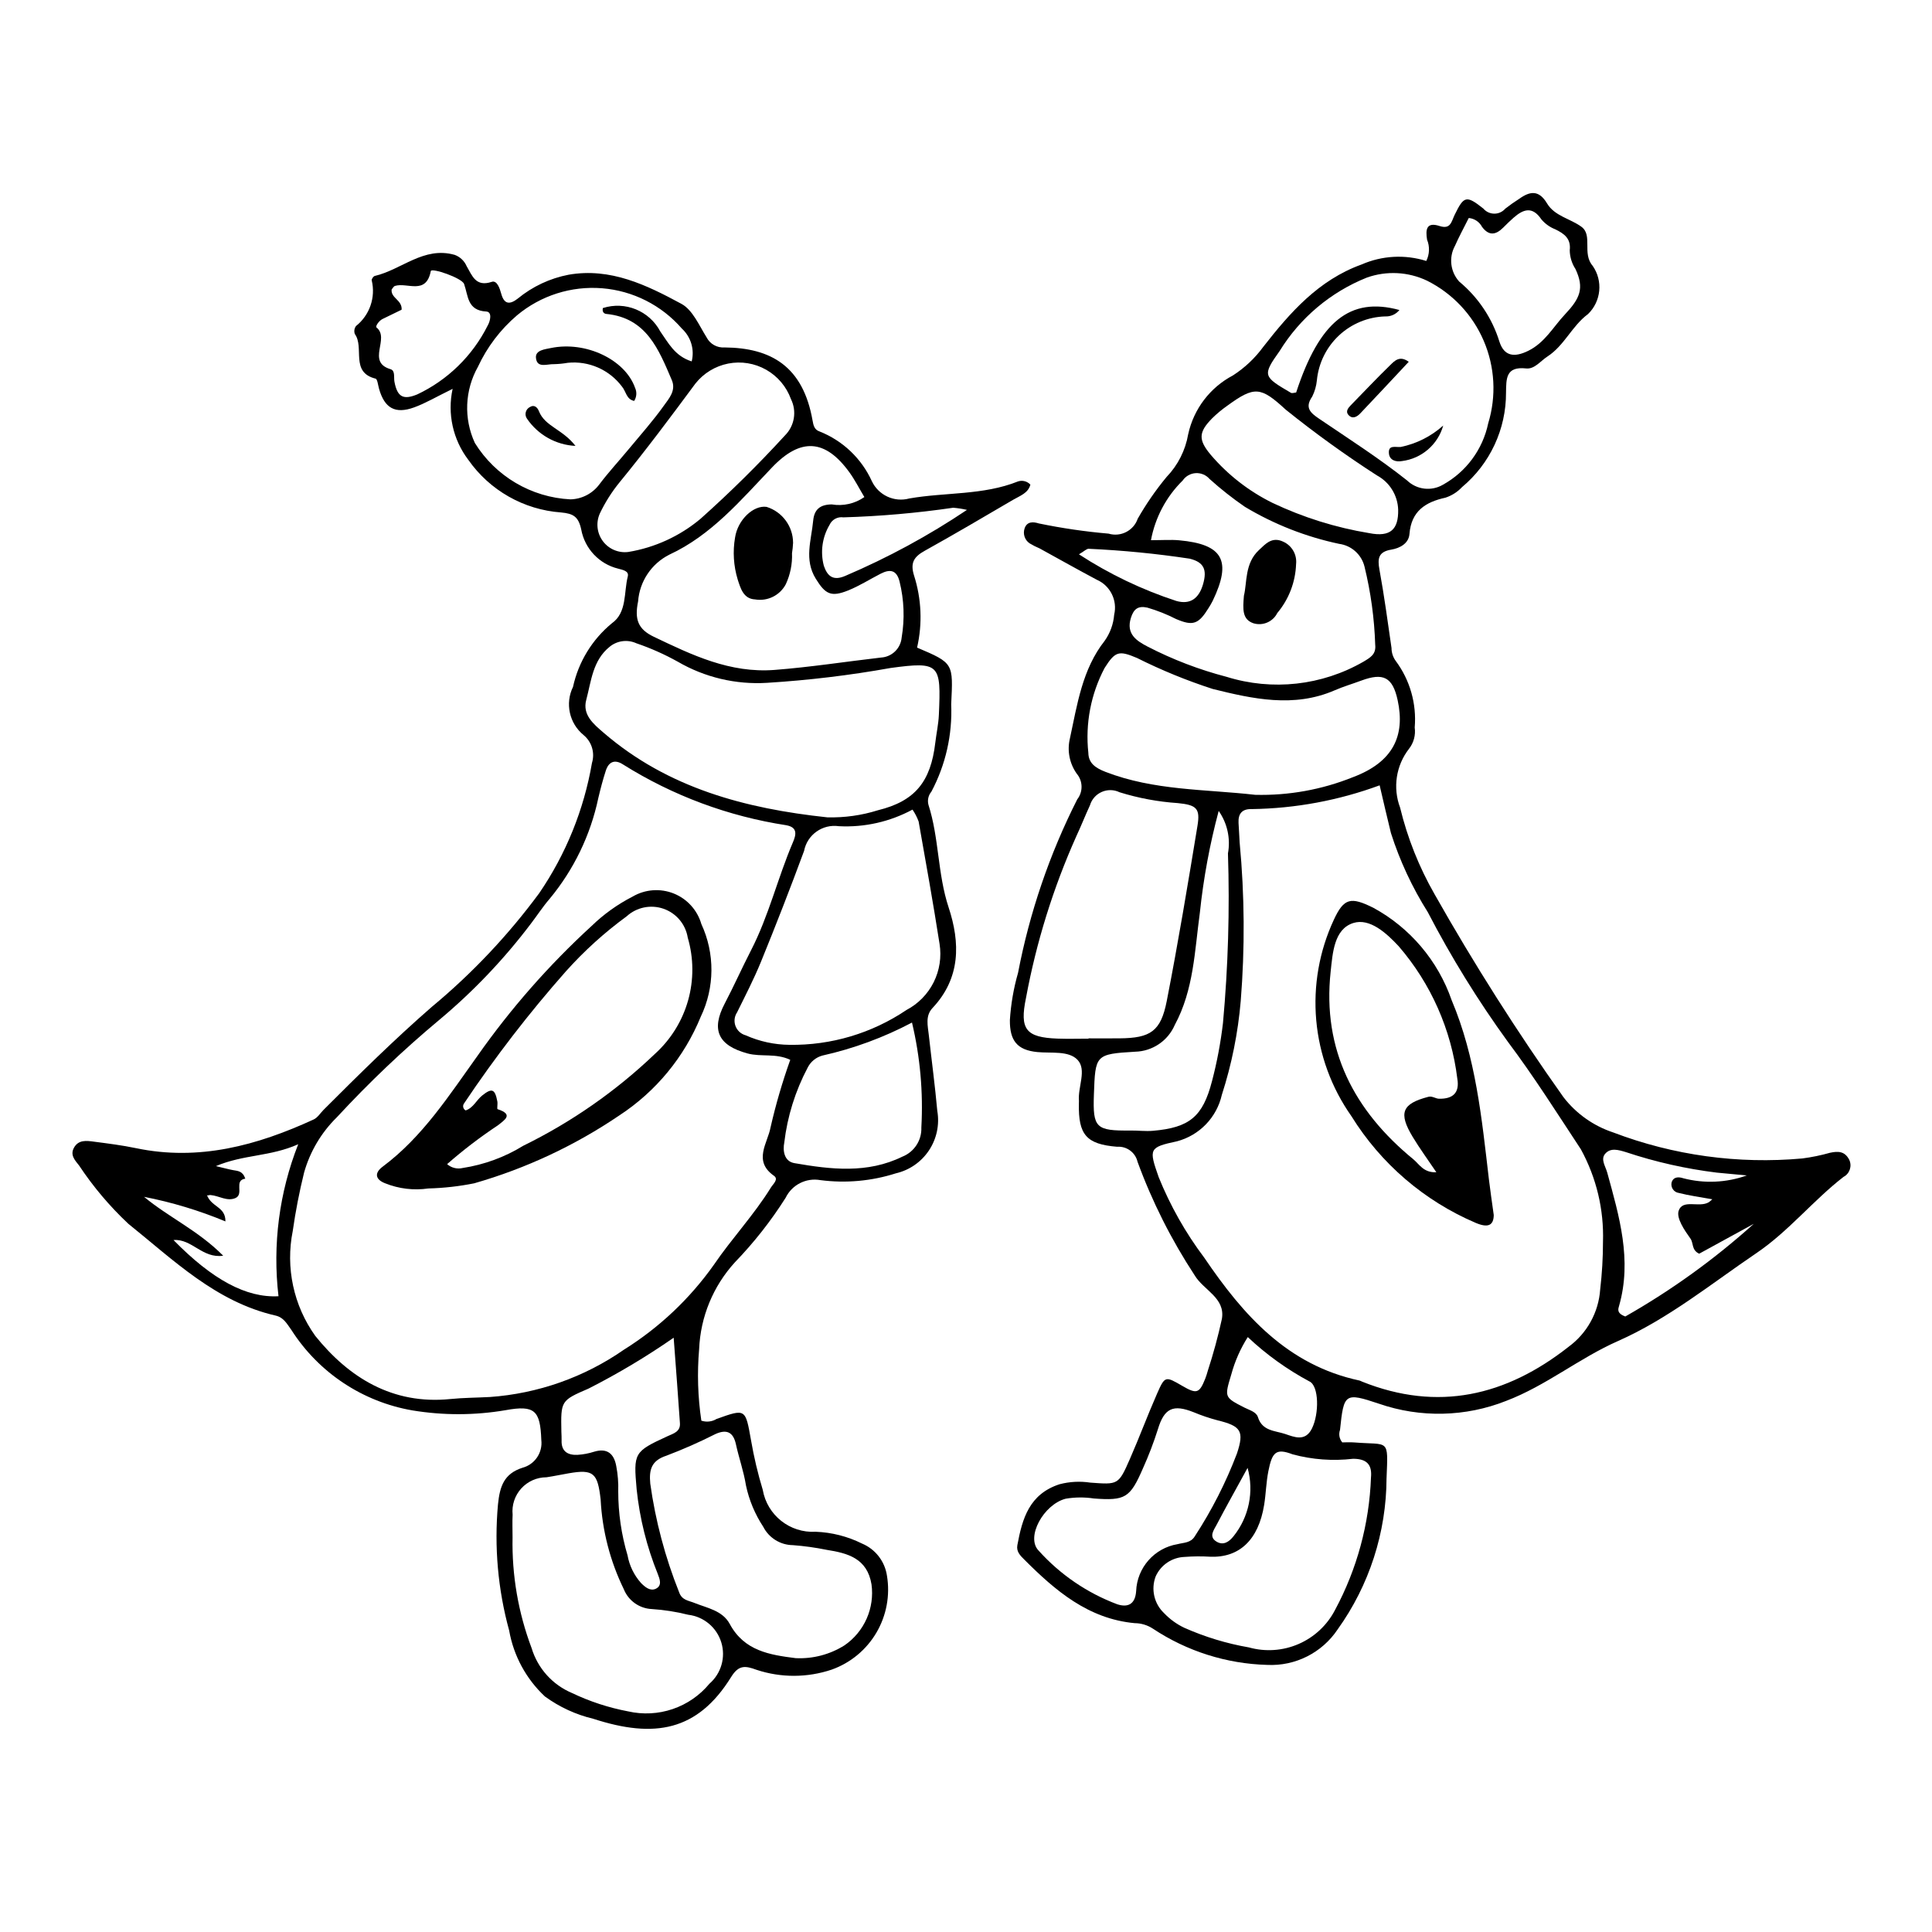 <?xml version="1.0" encoding="UTF-8"?>
<!-- Uploaded to: ICON Repo, www.iconrepo.com, Generator: ICON Repo Mixer Tools -->
<svg fill="#000000" width="800px" height="800px" version="1.1" viewBox="144 144 512 512" xmlns="http://www.w3.org/2000/svg">
 <g>
  <path d="m263.95 247.05c-4.414 2.156-7.203 3.828-10.203 4.914-5.047 1.832-7.84 0.199-9.301-4.949-0.266-0.938-0.426-2.551-0.926-2.672-6.785-1.684-2.879-8.273-5.492-11.836h0.004c-0.258-0.715-0.137-1.508 0.32-2.113 3.625-2.879 5.246-7.602 4.156-12.098-0.086-0.305 0.445-1.082 0.801-1.164 7.109-1.652 13.004-7.906 21.168-5.594l0.004-0.004c1.422 0.52 2.574 1.598 3.176 2.992 1.496 2.543 2.402 5.582 6.664 4.168 1.414-0.469 2.125 1.75 2.527 3.195 0.793 2.867 2.328 2.836 4.383 1.227h-0.004c3.894-3.191 8.52-5.363 13.465-6.312 11.098-1.938 20.684 2.742 29.895 7.719 2.965 1.602 4.68 5.707 6.656 8.863 0.906 1.777 2.789 2.836 4.777 2.688 12.297 0.109 20.793 4.981 23.316 19.355 0.227 1.297 0.473 2.457 1.875 2.918h-0.004c6.137 2.434 11.09 7.141 13.832 13.145 1.754 3.746 5.945 5.691 9.938 4.606 9.578-1.68 19.555-0.809 28.824-4.523h-0.004c1.164-0.375 2.434-0.039 3.262 0.855-0.566 2.262-2.781 2.969-4.547 4.004-7.773 4.551-15.535 9.129-23.41 13.504-2.824 1.57-3.949 3.117-2.875 6.566 1.98 6.184 2.262 12.789 0.809 19.117 9.754 4.141 9.559 4.133 9.039 15.035 0.34 8.043-1.469 16.031-5.246 23.141-0.809 0.965-1.102 2.258-0.781 3.477 2.84 8.836 2.402 18.277 5.336 27.164 3.109 9.418 3.223 18.75-4.269 26.707-1.949 2.07-1.238 4.707-0.969 7.176 0.742 6.707 1.645 13.398 2.25 20.117h0.004c0.617 3.633-0.172 7.367-2.215 10.434s-5.176 5.238-8.766 6.07c-6.461 2.062-13.293 2.676-20.016 1.801-3.773-0.676-7.539 1.242-9.207 4.691-3.894 6.144-8.402 11.875-13.453 17.105-5.758 6.312-9.109 14.449-9.465 22.984-0.547 6.324-0.348 12.688 0.586 18.965 1.352 0.453 2.832 0.285 4.047-0.457 7.734-2.758 7.625-2.754 9.125 5.684 0.766 4.426 1.801 8.805 3.102 13.105 1.172 6.727 7.199 11.504 14.016 11.109 4.277 0.16 8.469 1.23 12.297 3.133 3.551 1.488 6.055 4.731 6.606 8.539 0.859 5.199-0.133 10.535-2.801 15.074-2.672 4.543-6.852 8.004-11.816 9.781-6.465 2.184-13.465 2.207-19.941 0.062-3.023-1.113-4.742-1.312-6.719 1.875-8.938 14.422-20.387 16.355-36.527 11.109-4.633-1.102-9-3.113-12.848-5.922-4.969-4.644-8.293-10.781-9.473-17.48-2.984-10.879-3.984-22.207-2.961-33.441 0.488-4.731 1.559-8.098 6.488-9.691h0.004c3.269-0.867 5.398-4.019 4.988-7.379-0.281-7.754-1.691-9.301-9.473-7.875-8.156 1.387-16.484 1.406-24.648 0.062-13.215-2.269-24.863-10-32.09-21.293-1.203-1.656-2.035-3.348-4.223-3.848-15.805-3.617-27-14.691-39.035-24.344h0.004c-4.922-4.621-9.289-9.793-13.023-15.418-1.051-1.34-2.438-2.731-1.379-4.68 1.211-2.223 3.359-1.898 5.328-1.641 3.719 0.484 7.453 0.953 11.121 1.719 16.688 3.496 32.109-0.715 47.09-7.602 1.059-0.484 1.777-1.703 2.656-2.582 9.371-9.371 18.77-18.656 28.805-27.391l0.004 0.004c10.605-8.816 20.105-18.883 28.297-29.98 7.094-10.367 11.863-22.145 13.992-34.527 0.828-2.688-0.047-5.613-2.223-7.398-3.785-3.094-4.945-8.383-2.797-12.773 1.449-6.621 5.082-12.559 10.316-16.863 4.019-2.859 3.121-8.137 4.195-12.383 0.371-1.473-1.324-1.746-2.559-2.082-5.016-1.234-8.84-5.293-9.777-10.371-0.738-3.441-2.113-4.219-5.359-4.519-9.871-0.719-18.895-5.844-24.57-13.953-4.07-5.356-5.59-12.23-4.152-18.801zm89.477 177.82c-3.809-1.824-7.691-0.715-11.309-1.691-7.812-2.113-9.723-6.246-6.062-13.219 2.438-4.644 4.57-9.449 6.973-14.113 4.715-9.156 7.078-19.215 11.105-28.633 0.848-1.98 1.309-3.961-1.746-4.512v-0.004c-15.363-2.356-30.078-7.828-43.242-16.086-2.184-1.438-3.816-0.801-4.602 1.621-0.77 2.375-1.402 4.797-1.98 7.227-2.07 9.844-6.508 19.031-12.934 26.77-1.793 2.078-3.297 4.406-4.969 6.59-7.09 9.375-15.223 17.914-24.238 25.453-9.594 8.004-18.656 16.625-27.137 25.801-4.133 4.051-7.137 9.113-8.703 14.684-1.258 5.102-2.262 10.258-3 15.457-1.949 9.695 0.207 19.766 5.965 27.809 8.898 11.062 20.496 18.281 35.77 16.738 3.469-0.352 6.969-0.348 10.453-0.539v0.004c12.781-0.898 25.086-5.238 35.602-12.562 9.34-5.84 17.426-13.469 23.793-22.457 4.758-6.996 10.645-13.227 15.121-20.48 0.605-0.984 2.141-2.207 0.805-3.144-5.617-3.953-1.609-8.723-0.891-12.816h0.004c1.383-6.062 3.129-12.039 5.223-17.895zm9.812-64.266c4.539 0.117 9.07-0.512 13.402-1.871 9.863-2.414 14.004-7.566 15.219-17.883 0.293-2.484 0.844-4.953 0.953-7.445 0.586-13.391 0.301-14.152-12.762-12.387-10.832 1.945-21.77 3.258-32.754 3.938-8.277 0.516-16.527-1.434-23.695-5.609-3.496-1.945-7.16-3.578-10.949-4.867-2.34-1.074-5.09-0.719-7.082 0.914-4.516 3.629-4.883 9.125-6.211 14.086-1.066 3.981 1.961 6.43 4.652 8.746 17.047 14.664 37.57 20.062 59.227 22.379zm22.582-2.051c-5.977 3.227-12.727 4.75-19.512 4.398-4.324-0.629-8.387 2.25-9.219 6.543-3.629 9.82-7.422 19.578-11.379 29.273-1.879 4.617-4.18 9.066-6.391 13.543h-0.004c-0.703 1.07-0.852 2.41-0.398 3.609s1.457 2.109 2.691 2.445c3.656 1.629 7.606 2.492 11.609 2.527 11.027 0.164 21.844-3.055 30.988-9.223 3.121-1.633 5.644-4.207 7.223-7.352 1.574-3.148 2.121-6.711 1.562-10.188-1.688-10.832-3.633-21.625-5.543-32.422-0.41-1.117-0.957-2.176-1.629-3.156zm-12.758-82.828c-1.402-2.344-2.519-4.559-3.957-6.543-6.414-8.863-12.949-9.23-20.512-1.305-8.262 8.656-16.078 17.965-27.195 23.102-4.75 2.387-7.902 7.09-8.297 12.391-0.973 4.738-0.051 7.367 4.156 9.375 10.109 4.828 20.164 9.707 32.027 8.789 9.457-0.73 18.797-2.191 28.195-3.277 2.879-0.164 5.203-2.414 5.465-5.285 0.84-4.941 0.648-10-0.555-14.863-0.777-3.102-2.551-3.332-5.004-2.074-2.879 1.477-5.641 3.242-8.629 4.441-4.535 1.82-6.035 1-8.582-3.129-3.117-5.051-1.16-10.188-0.68-15.336 0.289-3.102 1.918-4.293 4.926-4.34l-0.004 0.004c3.027 0.508 6.129-0.191 8.645-1.949zm-45.758-35.945c0.797-3.16-0.207-6.504-2.609-8.707-5.371-6.188-12.953-10.023-21.121-10.68s-16.266 1.918-22.555 7.168c-4.398 3.75-7.93 8.402-10.363 13.645-3.496 6.207-3.801 13.715-0.816 20.184 5.477 8.832 14.938 14.418 25.316 14.945 3.039-0.066 5.875-1.539 7.684-3.981 2.402-3.184 5.125-6.129 7.672-9.203 3.188-3.848 6.527-7.59 9.422-11.652 1.336-1.875 3.285-4.004 2.102-6.766-3.473-8.105-6.699-16.488-17.344-17.535-0.809-0.078-1.117-0.738-0.93-1.559 5.902-1.887 12.309 0.723 15.215 6.195 2.133 2.992 3.789 6.5 8.328 7.945zm-47.473 311.63c-0.203 10.02 1.512 19.984 5.051 29.359 1.613 5.352 5.523 9.707 10.672 11.883 4.734 2.266 9.746 3.906 14.902 4.879 3.918 0.891 8.004 0.68 11.809-0.613 3.805-1.293 7.172-3.617 9.734-6.711 3.129-2.715 4.363-7.016 3.144-10.973s-4.656-6.824-8.77-7.309c-3.156-0.793-6.375-1.297-9.621-1.508-3.305-0.145-6.219-2.207-7.445-5.273-3.629-7.438-5.715-15.527-6.137-23.789-0.797-6.977-1.859-8.07-8.496-6.91-1.949 0.34-3.883 0.75-5.852 1.047-2.547 0-4.977 1.078-6.688 2.965-1.711 1.891-2.543 4.414-2.289 6.949-0.102 2-0.016 4.004-0.016 6.004zm75.031 32.016c4.559 0.223 9.07-0.961 12.934-3.391 2.574-1.766 4.606-4.215 5.871-7.066 1.262-2.856 1.711-6.004 1.289-9.094-1.141-6.926-6.312-8.277-11.941-9.16v-0.004c-2.93-0.594-5.894-1.004-8.879-1.23-3.324-0.027-6.359-1.906-7.871-4.871-2.199-3.34-3.754-7.062-4.582-10.977-0.582-3.68-1.863-7.246-2.66-10.898-0.719-3.289-2.516-4.012-5.426-2.699-4.223 2.141-8.559 4.055-12.984 5.731-4.023 1.316-4.629 3.738-4.289 7.379h-0.004c1.379 9.879 3.949 19.555 7.652 28.816 0.723 2.094 2.398 2.168 3.996 2.809 3.426 1.379 7.5 2.016 9.434 5.617 3.836 7.121 10.574 8.172 17.461 9.039zm-44.355-293.15c7.047-1.16 13.652-4.195 19.129-8.781 7.824-6.981 15.293-14.355 22.375-22.09 2.551-2.535 3.195-6.418 1.598-9.641-1.191-3.293-3.523-6.055-6.57-7.781-3.047-1.727-6.613-2.309-10.055-1.637-3.438 0.676-6.519 2.555-8.695 5.301-6.555 8.855-13.129 17.668-20.113 26.188-2.059 2.527-3.809 5.293-5.211 8.238-1.082 2.398-0.785 5.199 0.781 7.312 1.562 2.117 4.152 3.223 6.762 2.891zm75.18 124.71c-7.496 3.961-15.484 6.906-23.758 8.754-1.688 0.461-3.102 1.617-3.883 3.18-3.273 6.18-5.379 12.91-6.203 19.855-0.418 2.078-0.098 4.988 2.68 5.469 9.652 1.676 19.344 2.836 28.652-1.738v0.004c3.125-1.258 5.125-4.344 4.992-7.707 0.52-9.344-0.316-18.715-2.481-27.816zm-63.16 83.523c-7.199 5-14.734 9.504-22.551 13.477-7.383 3.184-7.359 3.238-7.207 11.457 0.016 0.746 0.086 1.496 0.059 2.242-0.121 2.973 1.648 3.977 4.223 3.867v-0.004c1.492-0.09 2.965-0.371 4.391-0.828 3.516-1.066 5.289 0.59 5.867 3.793v0.004c0.426 2.207 0.602 4.457 0.527 6.707 0 5.742 0.832 11.457 2.469 16.961 0.492 2.727 1.727 5.266 3.57 7.332 1.078 1.078 2.434 2.238 3.934 1.512 1.746-0.844 1.004-2.617 0.496-3.934v-0.004c-2.906-7.172-4.789-14.719-5.59-22.418-0.848-9.629-0.75-9.965 8.18-14.059 1.613-0.738 3.445-1.207 3.293-3.453-0.48-7.137-1.039-14.266-1.66-22.652zm-119.38-21.734c-5.555 0.797-8.246-4.531-13.168-4.152 10.297 10.527 19.336 15.367 27.824 14.891-1.605-13.652 0.188-27.488 5.227-40.277-7.516 3.336-14.344 2.652-21.816 5.793 2.375 0.562 3.469 0.875 4.586 1.07 1.219 0.215 2.516 0.211 3.203 2.254-3.144 0.457-0.223 4.102-2.621 5.148-2.203 0.957-4.352-0.617-6.559-0.801-0.641-0.055-0.887 0.398-1.086-0.281 1.148 3.586 5.047 3.203 5.004 7.262h-0.004c-6.949-2.887-14.176-5.07-21.562-6.512 6.481 5.398 14.375 8.938 20.973 15.605zm47.285-250.7c-1.613 0.785-3.348 1.621-5.078 2.473-0.965 0.477-1.934 1.957-1.582 2.234 3.664 2.902-2.777 9.121 3.727 11.059 1.285 0.383 0.809 2.133 1.031 3.324 0.762 4.082 2.379 4.859 6.004 3.371l-0.004 0.008c8.09-3.809 14.668-10.223 18.68-18.211 0.762-1.285 1.262-3.691-0.352-3.777-5.07-0.273-4.754-4.188-5.871-7.297-0.578-1.609-8.645-4.359-8.824-3.418-1.246 6.449-6.25 2.918-9.488 3.93-0.371 0.117-0.617 0.648-0.887 0.949-0.27 2.285 2.828 2.766 2.644 5.356zm149.82 53.051c-1.199-0.281-2.418-0.473-3.648-0.57-9.641 1.41-19.352 2.258-29.09 2.547-1.539-0.234-3.047 0.586-3.684 2.004-1.934 3.266-2.477 7.168-1.504 10.836 0.961 2.82 2.516 4.039 5.68 2.672 11.273-4.809 22.07-10.66 32.246-17.488z"/>
  <path d="m521.98 213.16c0.875-1.766 0.953-3.82 0.207-5.644-0.422-2.613-0.23-4.781 3.312-3.621 2.957 0.965 3.125-1.16 4.016-2.992 2.422-4.973 3.066-5.211 7.578-1.637v-0.004c0.723 0.859 1.785 1.355 2.906 1.359 1.117 0.008 2.184-0.477 2.918-1.328 1.18-0.922 2.406-1.789 3.672-2.59 2.879-2.066 5.227-2.422 7.402 1.215 2.016 3.367 6.199 4.031 9.117 6.188 3.051 2.25 0.109 7.043 2.965 10.34l0.004 0.004c2.777 3.981 2.258 9.391-1.227 12.773-4.301 3.188-6.242 8.324-10.777 11.266-1.844 1.195-3.414 3.394-5.633 3.152-5.406-0.59-5.266 2.688-5.328 6.406 0.039 9.672-4.238 18.852-11.664 25.047-1.203 1.285-2.711 2.246-4.383 2.793-5.297 1.152-9.066 3.559-9.543 9.633-0.199 2.519-2.551 3.762-4.82 4.137-3.406 0.566-3.68 2.328-3.133 5.305 1.262 6.887 2.195 13.832 3.199 20.766v-0.004c0 1.246 0.398 2.457 1.137 3.457 3.762 5.066 5.543 11.336 5.008 17.621 0.285 2.012-0.266 4.055-1.52 5.648-3.438 4.43-4.328 10.328-2.352 15.574 1.945 8.035 5.019 15.758 9.125 22.934 10.457 18.504 21.863 36.461 34.164 53.797 3.359 4.363 7.949 7.621 13.18 9.352 15.965 6.078 33.102 8.438 50.117 6.898 2.477-0.32 4.93-0.824 7.332-1.504 2.078-0.445 3.906-0.484 5.094 1.828h0.004c0.805 1.676 0.145 3.688-1.5 4.555-8.098 6.281-14.559 14.426-23.078 20.199-12.004 8.133-23.383 17.422-36.691 23.305-10.324 4.562-19.062 11.84-29.633 15.859h0.004c-10.781 4.273-22.738 4.543-33.699 0.758-9.086-3.035-9.332-2.766-10.34 6.93-0.406 1.133-0.18 2.398 0.602 3.316 0.773 0 1.992-0.082 3.195 0.012 9.273 0.746 8.961-1.234 8.535 9.469h-0.004c-0.047 14.379-4.578 28.387-12.957 40.078-4.137 6.195-11.223 9.77-18.668 9.406-10.793-0.297-21.285-3.625-30.281-9.598-1.438-0.945-3.117-1.457-4.84-1.465-12.293-1.145-20.996-8.582-29.23-16.824-1.082-1.082-2.176-2.121-1.859-3.848 1.301-7.059 3.168-13.547 11.207-16.152l0.004 0.004c2.644-0.691 5.402-0.836 8.102-0.426 7.398 0.543 7.477 0.656 10.523-6.297 2.504-5.711 4.672-11.566 7.184-17.273 2.082-4.731 2.203-4.676 6.691-2.062 3.801 2.215 4.516 1.996 6.07-1.895 0.27-0.699 0.5-1.414 0.695-2.141 1.469-4.504 2.711-9.078 3.723-13.703 0.977-5.617-4.898-7.629-7.227-11.586-6.176-9.406-11.25-19.488-15.121-30.055-0.578-2.484-2.879-4.18-5.426-3.992-8.164-0.664-10.281-3.207-10.121-11.395 0.02-0.25 0.023-0.5 0.016-0.75-0.332-3.699 2.129-8.223-0.367-10.879-2.352-2.5-6.961-1.707-10.66-2.07-5.402-0.527-7.316-3.074-7.277-8.434h-0.004c0.266-4.25 0.992-8.465 2.168-12.559 3.059-15.98 8.336-31.457 15.684-45.973 1.566-2.004 1.523-4.832-0.109-6.781-1.938-2.711-2.609-6.125-1.832-9.363 1.953-9.004 3.258-18.328 9.219-25.887 1.445-2.035 2.312-4.426 2.512-6.914 0.906-3.805-1.047-7.715-4.633-9.273-5.074-2.691-10.074-5.523-15.113-8.281v-0.004c-0.918-0.379-1.805-0.828-2.656-1.344-1.297-0.871-1.844-2.508-1.332-3.988 0.645-1.871 2.32-1.75 3.746-1.297 6.109 1.266 12.285 2.172 18.504 2.707 3.219 0.965 6.629-0.777 7.727-3.957 2.223-3.902 4.781-7.602 7.644-11.059 3-3.117 4.992-7.062 5.727-11.324 1.457-6.695 5.805-12.402 11.867-15.59 3.113-2.008 5.832-4.57 8.02-7.559 7.102-9.09 14.645-17.719 26.082-21.844 5.41-2.367 11.496-2.695 17.133-0.926zm-12.359 138.96c-10.859 4.004-22.316 6.133-33.891 6.297-2.578-0.078-3.633 1.223-3.504 3.68 0.094 1.75 0.219 3.496 0.297 5.242h0.004c1.309 13.938 1.402 27.965 0.281 41.922-0.719 8.457-2.398 16.809-5.008 24.891-0.668 2.938-2.125 5.641-4.219 7.809-2.094 2.168-4.742 3.723-7.656 4.496-7.461 1.594-7.488 1.996-4.879 9.449h-0.004c3.082 7.625 7.144 14.816 12.094 21.387 10.344 15.246 22.059 28.492 41.152 32.566 0.238 0.078 0.469 0.176 0.691 0.293 20.105 8.035 38.121 3.801 54.699-9.223v-0.004c4.902-3.582 7.973-9.145 8.387-15.203 0.492-4.188 0.742-8.402 0.742-12.621 0.277-8.555-1.75-17.023-5.863-24.531-6.305-9.57-12.453-19.312-19.344-28.484-7.918-10.914-15.016-22.402-21.23-34.371-4.125-6.539-7.406-13.582-9.758-20.949-1.012-4.074-1.938-8.172-2.992-12.645zm-77.141 67.137v-0.082c2.746 0 5.492 0.02 8.238-0.004 8.152-0.074 10.91-1.832 12.484-9.895 3.016-15.418 5.59-30.926 8.141-46.43 0.754-4.574-0.207-5.531-5.246-6.019-5.234-0.352-10.406-1.316-15.414-2.875-1.488-0.719-3.215-0.746-4.723-0.074-1.512 0.668-2.648 1.965-3.117 3.551-1.266 2.715-2.344 5.519-3.629 8.227h0.004c-6.117 13.688-10.586 28.051-13.316 42.793-1.746 8.355-0.023 10.484 8.336 10.793 2.742 0.102 5.496 0.016 8.242 0.016zm44.16-64.621c8.859 0.223 17.668-1.367 25.891-4.672 10.73-4.023 13.891-11.035 11.863-20.395-1.332-6.148-3.805-7.371-9.656-5.199-2.344 0.871-4.754 1.578-7.043 2.574-10.828 4.699-21.73 2.262-32.316-0.363-6.894-2.231-13.613-4.981-20.094-8.227-4.75-1.992-5.723-1.809-8.559 2.68-3.637 6.894-5.137 14.715-4.305 22.465 0.043 2.664 1.746 3.969 4.535 5.051 12.902 5 26.523 4.582 39.684 6.086zm38.215-128.48h0.004c-0.918 1.141-2.324 1.773-3.785 1.699-4.562 0.137-8.918 1.938-12.25 5.059-3.328 3.121-5.406 7.348-5.84 11.891-0.148 1.496-0.566 2.953-1.238 4.297-2.062 2.973-0.449 4.316 1.859 5.883 7.848 5.32 15.859 10.453 23.277 16.332 2.547 2.457 6.414 2.93 9.477 1.16 6.191-3.422 10.586-9.371 12.031-16.297 2.199-7.195 1.781-14.938-1.184-21.855-2.961-6.918-8.277-12.562-15.008-15.934-5.004-2.387-10.754-2.68-15.977-0.824-9.598 3.844-17.699 10.672-23.117 19.473-4.656 6.512-4.309 6.769 2.996 11.055 0.336 0.195 0.926-0.043 1.395-0.086 6.148-18.781 14.266-25.438 27.363-21.852zm-65.84 61c3.004 0 5.25-0.172 7.465 0.027 11.617 1.051 14.008 5.394 8.91 16.02v0.004c-0.34 0.668-0.715 1.32-1.121 1.949-2.629 4.25-4.109 4.812-8.57 2.902l-0.004 0.004c-2.441-1.25-5-2.269-7.633-3.035-2.484-0.551-3.629 0.375-4.363 2.723-1.336 4.258 1.523 6.098 4.398 7.586h-0.004c6.668 3.445 13.703 6.141 20.965 8.031 12.113 3.777 25.254 2.328 36.254-4.004 1.832-1.094 3.383-1.957 3.137-4.441h-0.004c-0.219-7.004-1.172-13.965-2.84-20.773-0.789-3.199-3.457-5.586-6.723-6.023-8.809-1.863-17.25-5.18-24.973-9.812-3.285-2.254-6.418-4.727-9.375-7.394-0.918-1.051-2.269-1.617-3.66-1.535-1.391 0.082-2.668 0.805-3.453 1.957-4.356 4.285-7.289 9.809-8.406 15.816zm15.699 269.39c-2.258-0.141-4.527-0.121-6.785 0.055-3.344 0.117-6.328 2.137-7.68 5.199-1.27 3.383-0.391 7.195 2.227 9.684 1.535 1.613 3.356 2.938 5.371 3.894 5.477 2.43 11.23 4.18 17.133 5.203 4.371 1.223 9.031 0.898 13.191-0.918 4.164-1.816 7.57-5.012 9.648-9.047 5.805-10.809 9.055-22.805 9.504-35.062 0.332-3.426-1.129-4.957-4.734-4.965-5.375 0.633-10.816 0.234-16.039-1.18-4.453-1.703-5.422-0.523-6.422 4.473-0.586 2.926-0.637 5.953-1.113 8.906-1.516 9.414-6.68 14.066-14.301 13.758zm-30.844-15.434c-2.473-0.375-4.992-0.355-7.457 0.062-5.844 1.508-10.664 10.223-7.148 13.773 5.699 6.336 12.836 11.207 20.812 14.199 2.602 0.848 4.75 0.223 5.012-3.477 0.246-6.227 4.828-11.426 10.977-12.453 1.652-0.43 3.519-0.309 4.578-2.102v0.004c4.5-6.898 8.246-14.258 11.172-21.957 1.957-5.918 1.07-7.246-5.188-8.773-2.156-0.57-4.273-1.289-6.328-2.148-5.344-2.113-7.742-1.141-9.445 4.516-1.121 3.547-2.453 7.023-3.984 10.414-3.391 7.812-4.668 8.562-13 7.941zm33.098-182.21-0.004 0.004c-2.367 8.84-4.035 17.859-4.988 26.961-1.383 10.102-1.609 20.43-6.656 29.773v0.004c-1.824 4.199-5.918 6.957-10.496 7.07-10.566 0.629-10.555 0.824-10.93 11.367-0.312 8.82 0.508 9.613 9.688 9.52 1.988-0.02 3.996 0.242 5.965 0.07 9.633-0.84 13.199-3.691 15.637-13.129l0.004 0.004c1.328-5.074 2.301-10.23 2.914-15.438 1.367-14.941 1.809-29.957 1.32-44.957 0.723-3.926-0.164-7.977-2.457-11.246zm47.566-79.801h-0.004c-0.113-3.824-2.258-7.301-5.629-9.113-8.363-5.387-16.434-11.207-24.184-17.441-6.621-6.098-8.254-6.281-15.453-1.043-1.434 1.004-2.785 2.125-4.035 3.356-3.606 3.672-3.711 5.676-0.387 9.648 4.539 5.328 10.121 9.672 16.402 12.77 8.125 3.852 16.754 6.547 25.629 8.008 5.648 1.117 7.754-1.035 7.656-6.184zm18.699-77.328c-1.285 2.574-2.602 4.981-3.703 7.484l-0.008-0.004c-1.613 3.059-1.141 6.801 1.18 9.363 5.016 4.156 8.719 9.68 10.652 15.902 1.258 3.914 3.949 4.269 7.644 2.453 4.418-2.172 6.598-6.32 9.742-9.664 3.957-4.207 5.195-6.894 2.762-12.047v0.004c-0.957-1.469-1.477-3.176-1.504-4.93 0.367-3.137-1.484-4.422-3.879-5.59l-0.004 0.004c-1.402-0.555-2.648-1.449-3.625-2.602-2.394-3.57-4.801-2.711-7.387-0.438-0.941 0.824-1.836 1.703-2.719 2.59-1.938 1.941-3.773 2.305-5.613-0.156h-0.004c-0.695-1.344-2.031-2.238-3.539-2.371zm73.68 253.73c-2.644-0.25-5.289-0.488-7.93-0.746h-0.004c-8.18-1.004-16.234-2.816-24.051-5.418-2.062-0.629-4.129-1.246-5.559 0.441-1.238 1.461 0.102 3.297 0.562 4.965 3.176 11.57 6.625 23.125 3.144 35.305-0.238 0.832-0.723 1.965 1.656 2.832l-0.004-0.004c12.199-6.934 23.617-15.164 34.047-24.555-4.918 2.691-9.836 5.383-14.473 7.918-2.082-0.965-1.441-2.793-2.336-4.031-1.562-2.172-3.738-5.367-3.113-7.316 1.031-3.207 5.391-0.781 7.945-2.262l0.004 0.004c0.344-0.254 0.672-0.527 0.984-0.816-3.184-0.574-6.082-0.961-8.898-1.68-0.629-0.09-1.188-0.441-1.547-0.961-0.359-0.523-0.488-1.168-0.355-1.789 0.438-1.535 1.816-1.562 3.066-1.152l0.004 0.004c5.562 1.457 11.438 1.199 16.852-0.738zm-132.24 42.836c-1.945 3.059-3.418 6.398-4.367 9.895-1.812 6.043-1.906 6.039 3.481 8.789 1.344 0.688 3.148 1.129 3.582 2.543 1.137 3.695 4.543 3.562 7.168 4.438 2.394 0.797 5.352 2.156 7.133-1.422 1.953-3.918 1.887-11.332-0.672-12.5h-0.004c-5.934-3.18-11.422-7.125-16.32-11.742zm-44.742-207.44c8.035 5.231 16.719 9.391 25.832 12.367 3.602 1.004 5.945-0.594 7.059-4.445 1.105-3.836 0.254-5.832-3.551-6.769-8.852-1.336-17.77-2.211-26.711-2.617-0.559-0.078-1.23 0.66-2.629 1.465zm44.688 242.11c-3.281 6-5.809 10.496-8.199 15.066-0.738 1.414-2.195 3.199 0.012 4.496 1.773 1.039 3.281 0.055 4.461-1.449h0.004c4.09-5.086 5.477-11.828 3.727-18.113z"/>
  <path d="m539.86 466c-0.039 2.746-1.496 3.453-4.738 2.094-13.656-5.812-25.184-15.707-33-28.324-5.281-7.5-8.488-16.258-9.305-25.395-0.812-9.133 0.797-18.324 4.668-26.637 2.691-5.809 4.523-6.102 10.434-3.18h0.004c9.738 5.289 17.148 14.023 20.777 24.496 6.418 15.176 7.984 31.336 9.871 47.445 0.352 2.969 0.801 5.926 1.289 9.5zm-15.211-11.34c-2.289-3.402-4.418-6.305-6.269-9.371-3.84-6.356-2.832-8.797 4.129-10.617 1.051-0.273 1.934 0.477 2.801 0.5 3.773 0.105 5.535-1.621 4.898-5.297-1.586-12.988-6.996-25.215-15.547-35.121-3.188-3.418-7.641-7.539-12.035-6.144-5.094 1.613-5.453 7.941-5.988 12.871-2.246 20.73 6.223 36.895 21.91 49.738 1.559 1.281 2.695 3.598 6.102 3.441z"/>
  <path d="m517.33 239.88c-4.34 4.633-8.555 9.164-12.816 13.648-0.891 0.941-2.102 1.652-3.188 0.406-0.77-0.883-0.094-1.785 0.641-2.531 3.484-3.551 6.887-7.188 10.457-10.648 1.137-1.102 2.496-2.637 4.906-0.875z"/>
  <path d="m526.47 256.77c-1.418 5.051-5.723 8.762-10.926 9.418-1.586 0.293-3.277-0.199-3.461-1.984-0.242-2.375 1.668-1.645 3.098-1.746 4.203-0.859 8.102-2.824 11.289-5.688z"/>
  <path d="m473.65 301.88c0.867-3.477 0.172-8.57 3.981-12.105 1.703-1.578 3.414-3.656 6.449-2.219l0.004 0.004c2.301 1.039 3.672 3.441 3.391 5.953-0.168 4.746-1.918 9.301-4.973 12.938-1.164 2.332-3.844 3.484-6.336 2.723-2.996-1.039-2.809-3.715-2.516-7.293z"/>
  <path d="m257.54 458.95c-3.887 0.57-7.856 0.094-11.496-1.375-2.488-0.965-2.973-2.656-0.617-4.41 10.621-7.926 17.625-18.922 25.188-29.461 8.777-12.477 18.879-23.969 30.125-34.277 3.234-3.141 6.922-5.781 10.934-7.836 3.309-1.93 7.32-2.227 10.875-0.805 3.555 1.426 6.254 4.406 7.316 8.086 3.613 7.801 3.559 16.805-0.156 24.559-4.367 10.695-11.879 19.812-21.543 26.141-11.797 8.004-24.785 14.082-38.488 18.012-4 0.805-8.059 1.262-12.137 1.367zm4.949-6.445c1.125 0.992 2.664 1.375 4.121 1.027 5.695-0.871 11.156-2.875 16.062-5.898 12.82-6.285 24.602-14.504 34.922-24.371 4.191-3.801 7.227-8.703 8.762-14.148 1.531-5.449 1.496-11.215-0.098-16.645-0.574-3.535-3.043-6.469-6.426-7.644-3.387-1.172-7.141-0.395-9.781 2.023-5.856 4.281-11.246 9.16-16.082 14.562-9.766 11.047-18.777 22.738-26.977 34.988-0.227 0.293-0.312 0.672-0.23 1.031 0.078 0.363 0.316 0.668 0.645 0.84 2.023-0.668 2.836-2.719 4.379-3.953 2.57-2.055 3.387-1.754 4.016 1.582 0.129 0.688-0.148 1.973 0.066 2.043 4.297 1.398 1.895 2.832 0.082 4.277-4.711 3.125-9.207 6.562-13.461 10.285z"/>
  <path d="m353.89 290.61c0.113 2.824-0.449 5.637-1.637 8.203-1.555 2.969-4.848 4.602-8.156 4.039-3.133-0.156-3.863-3.047-4.598-5.277-1.098-3.606-1.34-7.418-0.699-11.129 0.711-4.727 4.914-8.629 8.355-8.117 4.172 1.305 7.012 5.164 7.019 9.531-0.043 0.922-0.141 1.84-0.285 2.75z"/>
  <path d="m312.06 250.25c-2.086-0.418-2.148-2.551-3.238-3.812-3.348-4.465-8.789-6.852-14.344-6.293-1.219 0.215-2.457 0.336-3.695 0.363-1.762-0.078-4.5 1.188-4.75-1.703-0.172-2.008 2.336-2.234 3.961-2.574 9.242-1.914 19.68 3.062 22.305 10.547l0.004 0.004c0.516 1.121 0.426 2.43-0.242 3.469z"/>
  <path d="m296.51 262.17c-5.164-0.254-9.91-2.91-12.828-7.18-0.379-0.508-0.504-1.16-0.344-1.773 0.16-0.613 0.586-1.121 1.164-1.383 1.246-0.711 2 0.332 2.316 1.133 1.602 4.051 6.219 4.723 9.691 9.203z"/>
 </g>
</svg>